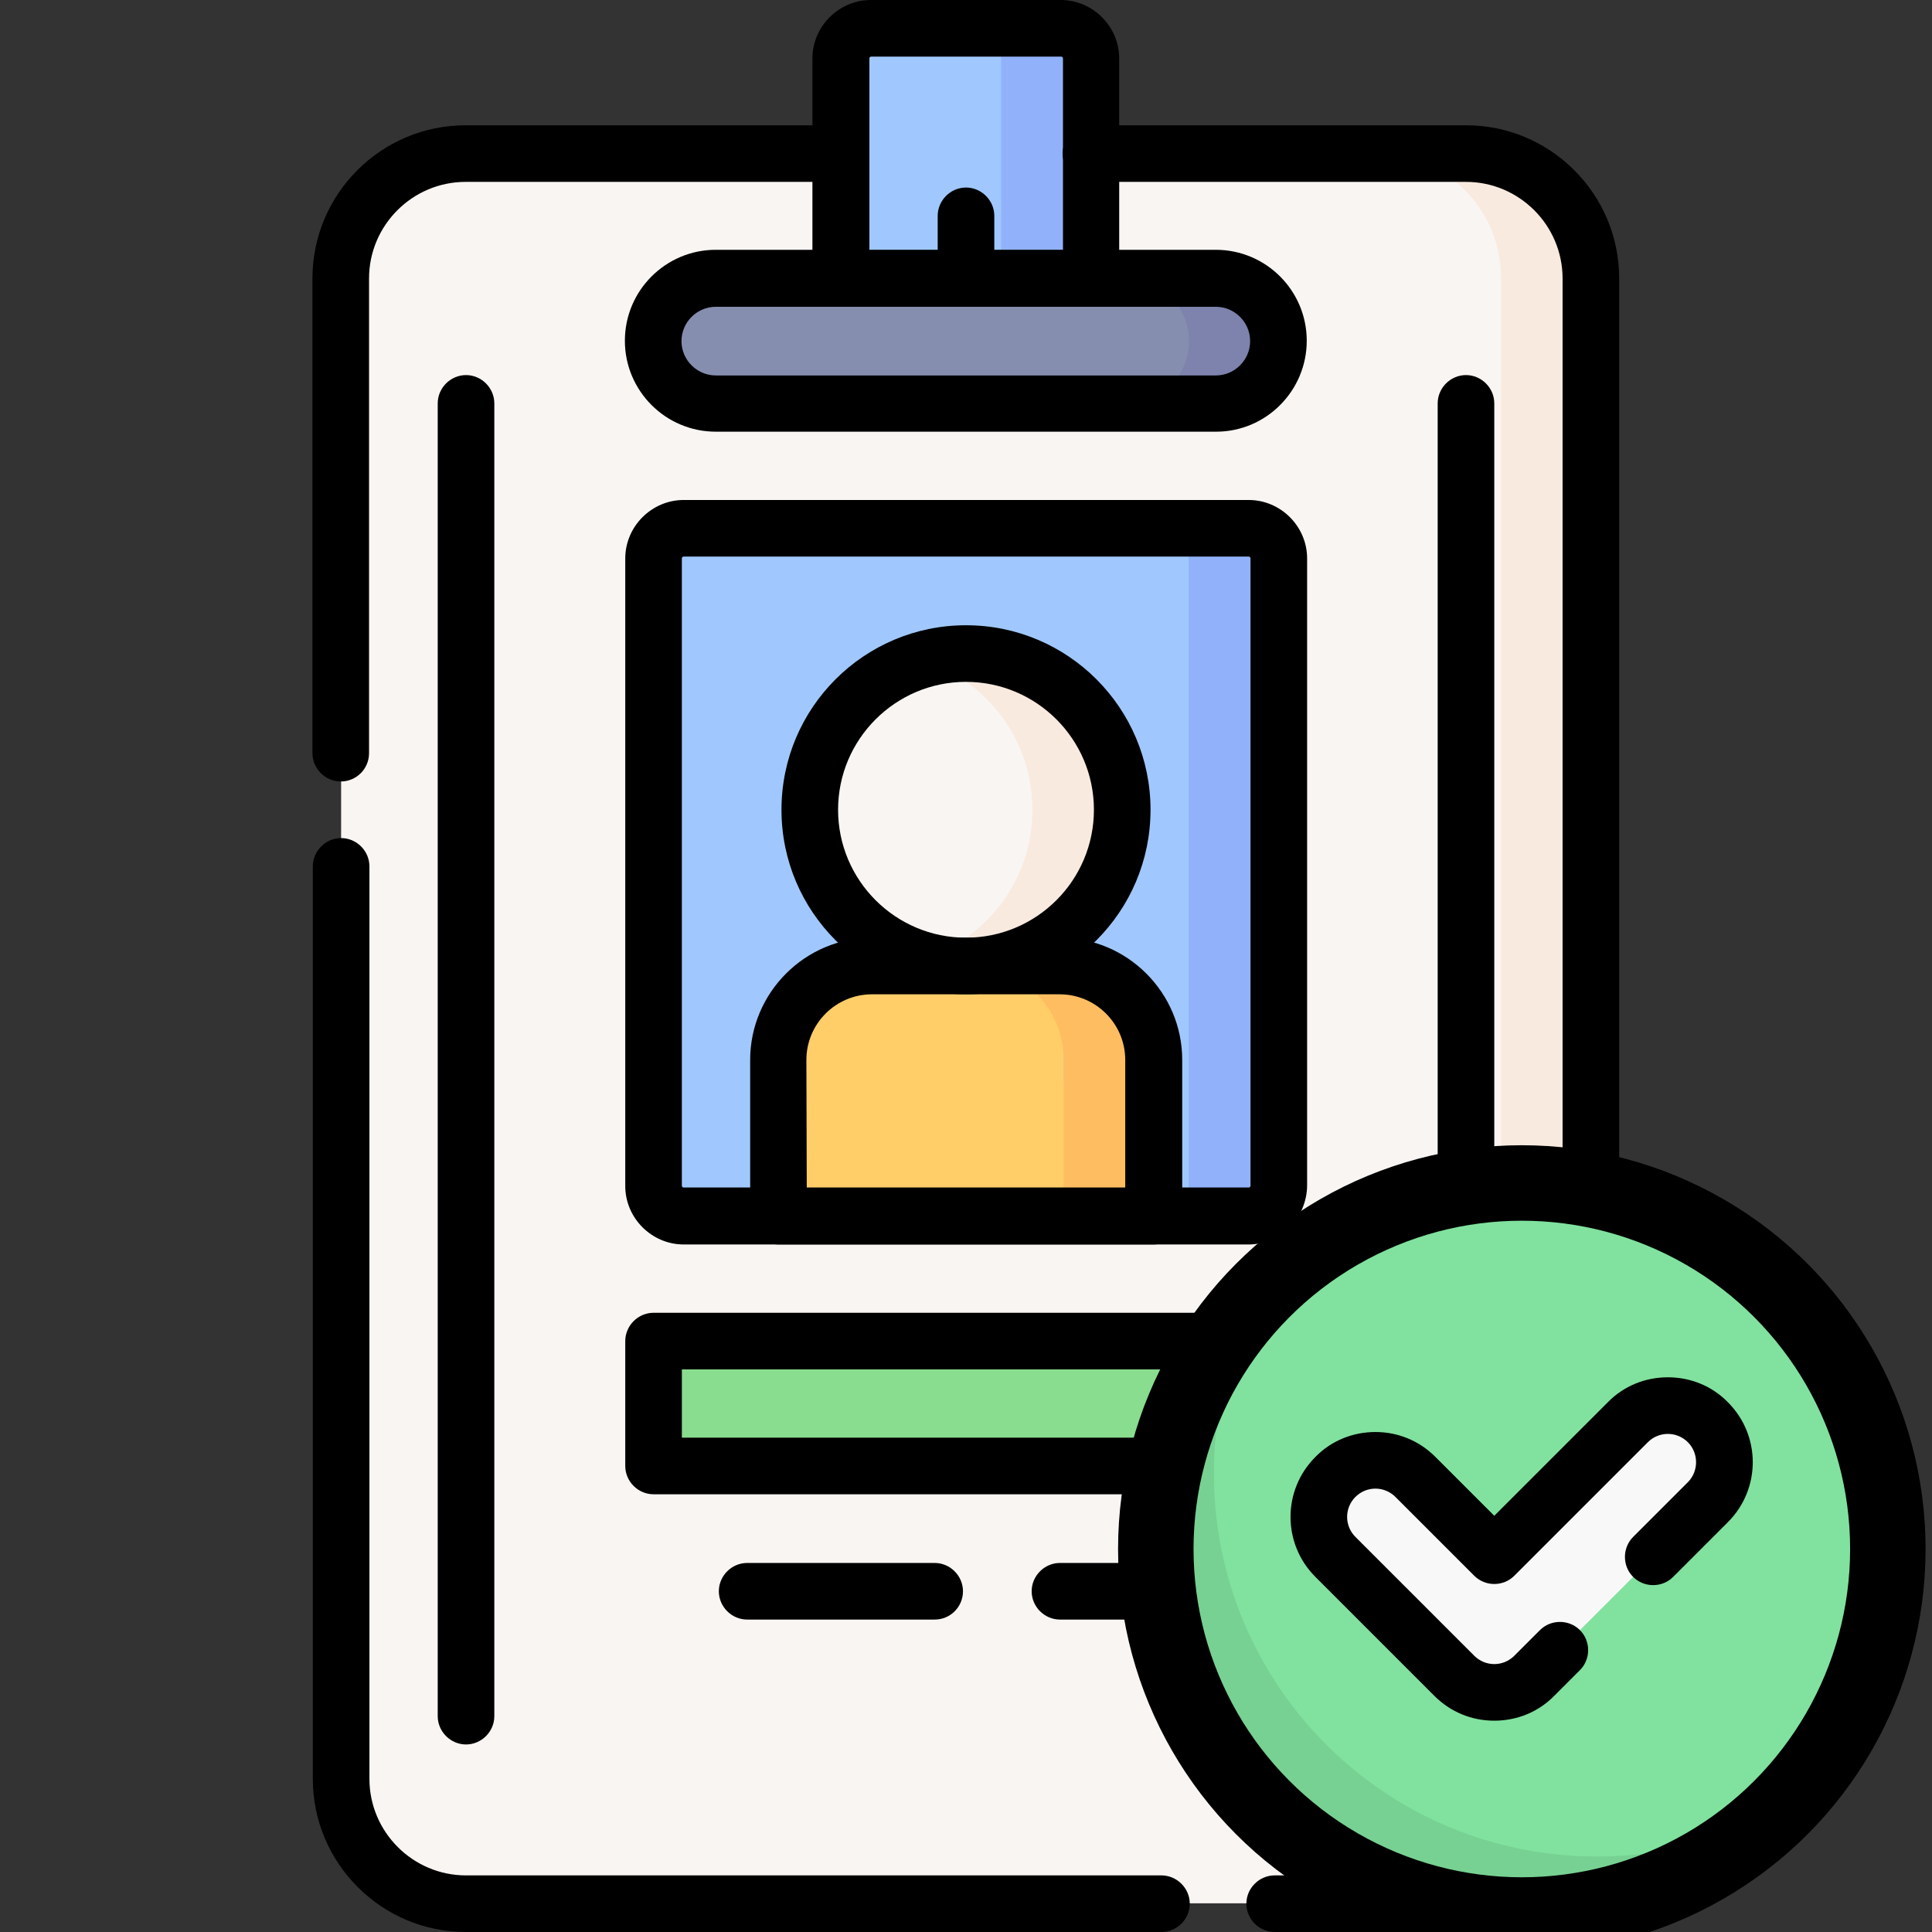 <?xml version="1.0" encoding="utf-8"?>
<!-- Generator: Adobe Illustrator 24.0.1, SVG Export Plug-In . SVG Version: 6.00 Build 0)  -->
<svg version="1.1" id="Capa_1" xmlns="http://www.w3.org/2000/svg" xmlns:xlink="http://www.w3.org/1999/xlink" x="0px" y="0px"
	 viewBox="0 0 512 512" style="enable-background:new 0 0 512 512;" xml:space="preserve">
<rect x="0" y="0" width="512" height="512" fill="#333333" stroke="none"/>
<style type="text/css">
	.st0{fill:#F9F5F3;}
	.st1{fill:#A0C8FF;}
	.st2{fill:#91B2FA;}
	.st3{fill:#89DD8E;}
	.st4{fill:#FFCE69;}
	.st5{fill:#868EAF;}
	.st6{fill:#7D83AD;}
	.st7{fill:#F9EAE0;}
	.st8{fill:#79D191;}
	.st9{fill:#FFBD61;}
	.st10{fill:#80E29E;}
	.st11{fill:#77D192;}
	.st12{fill:#F9F8F9;}
	.st13{fill:none;stroke:#000000;stroke-width:20;stroke-miterlimit:10;}
</style>
<g>
	<g>
		<path class="st0" d="M123.5,40.6c-18.3,0-33.1,14.8-33.1,33.1v397.6c0,18.3,14.8,33.1,33.1,33.1h265.1c18.3,0,33.1-14.8,33.1-33.1
			V73.8c0-18.3-14.8-33.1-33.1-33.1L123.5,40.6L123.5,40.6z"/>
		<path class="st1" d="M289.1,78.9h-66.3V15.5c0-4.4,3.6-8,8-8h50.3c4.4,0,8,3.6,8,8V78.9z"/>
		<path class="st2" d="M280.9,7.5H257c4.6,0,8.3,3.7,8.3,8.3v63.2h23.8V15.8C289.1,11.2,285.4,7.5,280.9,7.5z"/>
		<path class="st1" d="M330.8,322.3H181.2c-4.4,0-8-3.6-8-8V148c0-4.4,3.6-8,8-8h149.7c4.4,0,8,3.6,8,8v166.2
			C338.8,318.7,335.3,322.3,330.8,322.3z"/>
		<path class="st3" d="M330.8,388.5H181.2c-4.4,0-8-3.6-8-8v-17.1c0-4.4,3.6-8,8-8h149.7c4.4,0,8,3.6,8,8v17.1
			C338.8,385,335.3,388.5,330.8,388.5z"/>
		
			<ellipse transform="matrix(0.924 -0.383 0.383 0.924 -62.627 114.413)" class="st0" cx="256.1" cy="214.5" rx="41.4" ry="41.4"/>
		<path class="st4" d="M305.7,280.9c0-13.7-11.1-24.9-24.9-24.9h-49.7c-13.7,0-24.9,11.1-24.9,24.9v41.4h99.4V280.9z"/>
		<path class="st5" d="M322.3,106.9c9.1,0,16.6-7.4,16.6-16.6c0-9.1-7.4-16.6-16.6-16.6H189.7c-9.1,0-16.6,7.4-16.6,16.6
			s7.4,16.6,16.6,16.6H322.3z"/>
		<path class="st6" d="M322.3,73.8h-23.8c9.1,0,16.6,7.4,16.6,16.6s-7.4,16.6-16.6,16.6h23.8c9.1,0,16.6-7.4,16.6-16.6
			C338.8,81.2,331.4,73.8,322.3,73.8z"/>
		<path class="st7" d="M388.5,40.6h-23.8c18.3,0,33.1,14.8,33.1,33.1v397.6c0,18.3-14.8,33.1-33.1,33.1h23.8
			c18.3,0,33.1-14.8,33.1-33.1V73.8C421.7,55.5,406.8,40.6,388.5,40.6z"/>
		<path class="st2" d="M330.5,140h-23.8c4.6,0,8.3,3.7,8.3,8.3V314c0,4.6-3.7,8.3-8.3,8.3h23.8c4.6,0,8.3-3.7,8.3-8.3V148.3
			C338.8,143.7,335.1,140,330.5,140z"/>
		<path class="st8" d="M330.5,355.4h-23.8c4.6,0,8.3,3.7,8.3,8.3v16.6c0,4.6-3.7,8.3-8.3,8.3h23.8c4.6,0,8.3-3.7,8.3-8.3v-16.6
			C338.8,359.1,335.1,355.4,330.5,355.4z"/>
		<path class="st1" d="M281.9,169.5h23.8v117h-23.8V169.5z"/>
		<path class="st7" d="M256,173.2c-4.1,0-8.1,0.6-11.9,1.7c17.1,5.1,29.5,20.9,29.5,39.7s-12.4,34.6-29.5,39.7
			c3.8,1.1,7.8,1.7,11.9,1.7c22.9,0,41.4-18.5,41.4-41.4C297.4,191.7,278.9,173.2,256,173.2L256,173.2z"/>
		<path class="st9" d="M280.9,256H257c13.7,0,24.9,11.1,24.9,24.9v41.4h23.8v-41.4C305.7,267.1,294.6,256,280.9,256z"/>
	</g>
	<g>
		<g>
			<path d="M388.5,512h-50.7c-4.1,0-7.5-3.4-7.5-7.5s3.4-7.5,7.5-7.5h50.7c14.1,0,25.6-11.5,25.6-25.6V73.8
				c0-14.1-11.5-25.6-25.6-25.6h-99.4c-4.1,0-7.5-3.4-7.5-7.5s3.4-7.5,7.5-7.5h99.4c22.4,0,40.6,18.2,40.6,40.6v397.6
				C429.2,493.8,410.9,512,388.5,512z"/>
		</g>
		<g>
			<path d="M307.8,512H123.5c-22.4,0-40.6-18.2-40.6-40.6V229.6c0-4.1,3.4-7.5,7.5-7.5s7.5,3.4,7.5,7.5v241.8
				c0,14.1,11.5,25.6,25.6,25.6h184.3c4.1,0,7.5,3.4,7.5,7.5S311.9,512,307.8,512z"/>
		</g>
		<g>
			<path d="M90.3,207.1c-4.1,0-7.5-3.4-7.5-7.5V73.8c0-22.4,18.2-40.6,40.6-40.6h99.4c4.1,0,7.5,3.4,7.5,7.5s-3.4,7.5-7.5,7.5h-99.4
				c-14.1,0-25.6,11.5-25.6,25.6v125.8C97.8,203.7,94.5,207.1,90.3,207.1z"/>
		</g>
		<g>
			<path d="M289.1,81.3h-66.3c-4.1,0-7.5-3.4-7.5-7.5V15.5c0-8.5,7-15.5,15.5-15.5h50.3c8.5,0,15.5,7,15.5,15.5v58.3
				C296.6,77.9,293.3,81.3,289.1,81.3z M230.4,66.3h51.3V15.5c0-0.3-0.2-0.5-0.5-0.5h-50.3c-0.3,0-0.5,0.2-0.5,0.5V66.3z"/>
		</g>
		<g>
			<path d="M322.3,114.4H189.7c-13.3,0-24.1-10.8-24.1-24.1s10.8-24.1,24.1-24.1h132.5c13.3,0,24.1,10.8,24.1,24.1
				S335.5,114.4,322.3,114.4L322.3,114.4z M189.7,81.3c-5,0-9.1,4.1-9.1,9.1c0,5,4.1,9.1,9.1,9.1h132.5c5,0,9.1-4.1,9.1-9.1
				c0-5-4.1-9.1-9.1-9.1H189.7z"/>
		</g>
		<g>
			<path d="M256,81.3c-4.1,0-7.5-3.4-7.5-7.5V57.2c0-4.1,3.4-7.5,7.5-7.5s7.5,3.4,7.5,7.5v16.6C263.5,77.9,260.1,81.3,256,81.3z"/>
		</g>
		<g>
			<path d="M330.8,329.8H181.2c-8.5,0-15.5-7-15.5-15.5V148c0-8.5,7-15.5,15.5-15.5h149.7c8.5,0,15.5,7,15.5,15.5v166.2
				C346.3,322.8,339.4,329.8,330.8,329.8z M181.2,147.5c-0.3,0-0.5,0.2-0.5,0.5v166.2c0,0.3,0.2,0.5,0.5,0.5h149.7
				c0.3,0,0.5-0.2,0.5-0.5V148c0-0.3-0.2-0.5-0.5-0.5H181.2z"/>
		</g>
		<g>
			<g>
				<path d="M338.8,396H173.2c-4.1,0-7.5-3.4-7.5-7.5v-33.1c0-4.1,3.4-7.5,7.5-7.5h165.7c4.1,0,7.5,3.4,7.5,7.5v33.1
					C346.3,392.7,343,396,338.8,396z M180.7,381h150.7v-18.1H180.7V381z"/>
			</g>
			<g>
				<g>
					<path d="M247.7,429.2H198c-4.1,0-7.5-3.4-7.5-7.5s3.4-7.5,7.5-7.5h49.7c4.1,0,7.5,3.4,7.5,7.5S251.9,429.2,247.7,429.2z"/>
				</g>
				<g>
					<path d="M314,429.2h-33.1c-4.1,0-7.5-3.4-7.5-7.5s3.4-7.5,7.5-7.5H314c4.1,0,7.5,3.4,7.5,7.5S318.1,429.2,314,429.2z"/>
				</g>
			</g>
		</g>
		<g>
			<path d="M123.5,462.3c-4.1,0-7.5-3.4-7.5-7.5V106.9c0-4.1,3.4-7.5,7.5-7.5s7.5,3.4,7.5,7.5v347.9
				C131,458.9,127.6,462.3,123.5,462.3z"/>
		</g>
		<g>
			<path d="M388.5,462.3c-4.1,0-7.5-3.4-7.5-7.5V106.9c0-4.1,3.4-7.5,7.5-7.5s7.5,3.4,7.5,7.5v347.9
				C396,458.9,392.7,462.3,388.5,462.3z"/>
		</g>
		<g>
			<path d="M256,263.5c-27,0-48.9-21.9-48.9-48.9s21.9-48.9,48.9-48.9s48.9,21.9,48.9,48.9C304.9,241.6,283,263.5,256,263.5z
				 M256,180.7c-18.7,0-33.9,15.2-33.9,33.9s15.2,33.9,33.9,33.9s33.9-15.2,33.9-33.9S274.7,180.7,256,180.7L256,180.7z"/>
		</g>
		<g>
			<path d="M305.7,329.8h-99.4c-4.1,0-7.5-3.4-7.5-7.5v-41.4c0-17.8,14.5-32.4,32.4-32.4h49.7c17.8,0,32.4,14.5,32.4,32.4v41.4
				C313.2,326.4,309.8,329.8,305.7,329.8z M213.8,314.8h84.4v-33.9c0-9.6-7.8-17.4-17.4-17.4h-49.7c-9.6,0-17.4,7.8-17.4,17.4
				L213.8,314.8L213.8,314.8z"/>
		</g>
	</g>
</g>
<g>
	<circle class="st10" cx="403.3" cy="410.5" r="101.5"/>
	<path class="st11" d="M484.3,471.6c-18.5,24.6-47.9,40.4-81.1,40.4c-56.1,0-101.5-45.4-101.5-101.5c0-33.1,15.9-62.5,40.4-81.1
		c-12.8,17-20.4,38.1-20.4,61.1c0,56.1,45.4,101.5,101.5,101.5C446.2,492,467.3,484.4,484.3,471.6z"/>
	<path class="st12" d="M396,448.5c-3.8,0-7.7-1.5-10.6-4.4l-31.5-31.5c-5.9-5.9-5.9-15.4,0-21.2c5.9-5.9,15.4-5.9,21.2,0l20.9,20.9
		l35.4-35.4c5.9-5.9,15.4-5.9,21.2,0s5.9,15.4,0,21.2l-46,46C403.7,447,399.8,448.5,396,448.5L396,448.5z"/>
	<path d="M442,365c-6,0-11.7,2.3-15.9,6.6L396,401.7l-15.6-15.6c-4.3-4.3-9.9-6.6-15.9-6.6s-11.7,2.3-15.9,6.6
		c-8.8,8.8-8.8,23,0,31.8l31.5,31.5c4.3,4.3,9.9,6.6,15.9,6.6s11.7-2.3,15.9-6.6l6.8-6.8c2.9-2.9,2.9-7.7,0-10.6
		c-2.9-2.9-7.7-2.9-10.6,0l-6.8,6.8c-1.4,1.4-3.3,2.2-5.3,2.2s-3.9-0.8-5.3-2.2l-31.5-31.5c-1.4-1.4-2.2-3.3-2.2-5.3
		s0.8-3.9,2.2-5.3s3.3-2.2,5.3-2.2s3.9,0.8,5.3,2.2l20.9,20.9c2.9,2.9,7.7,2.9,10.6,0l35.4-35.4c1.4-1.4,3.3-2.2,5.3-2.2
		s3.9,0.8,5.3,2.2c2.9,2.9,2.9,7.7,0,10.6l-14.5,14.5c-2.9,2.9-2.9,7.7,0,10.6c2.9,2.9,7.7,2.9,10.6,0l14.5-14.5
		c8.8-8.8,8.8-23,0-31.8C453.7,367.3,448,365,442,365L442,365z"/>
	<circle class="st13" cx="403.3" cy="410.5" r="97"/>
</g>
</svg>
